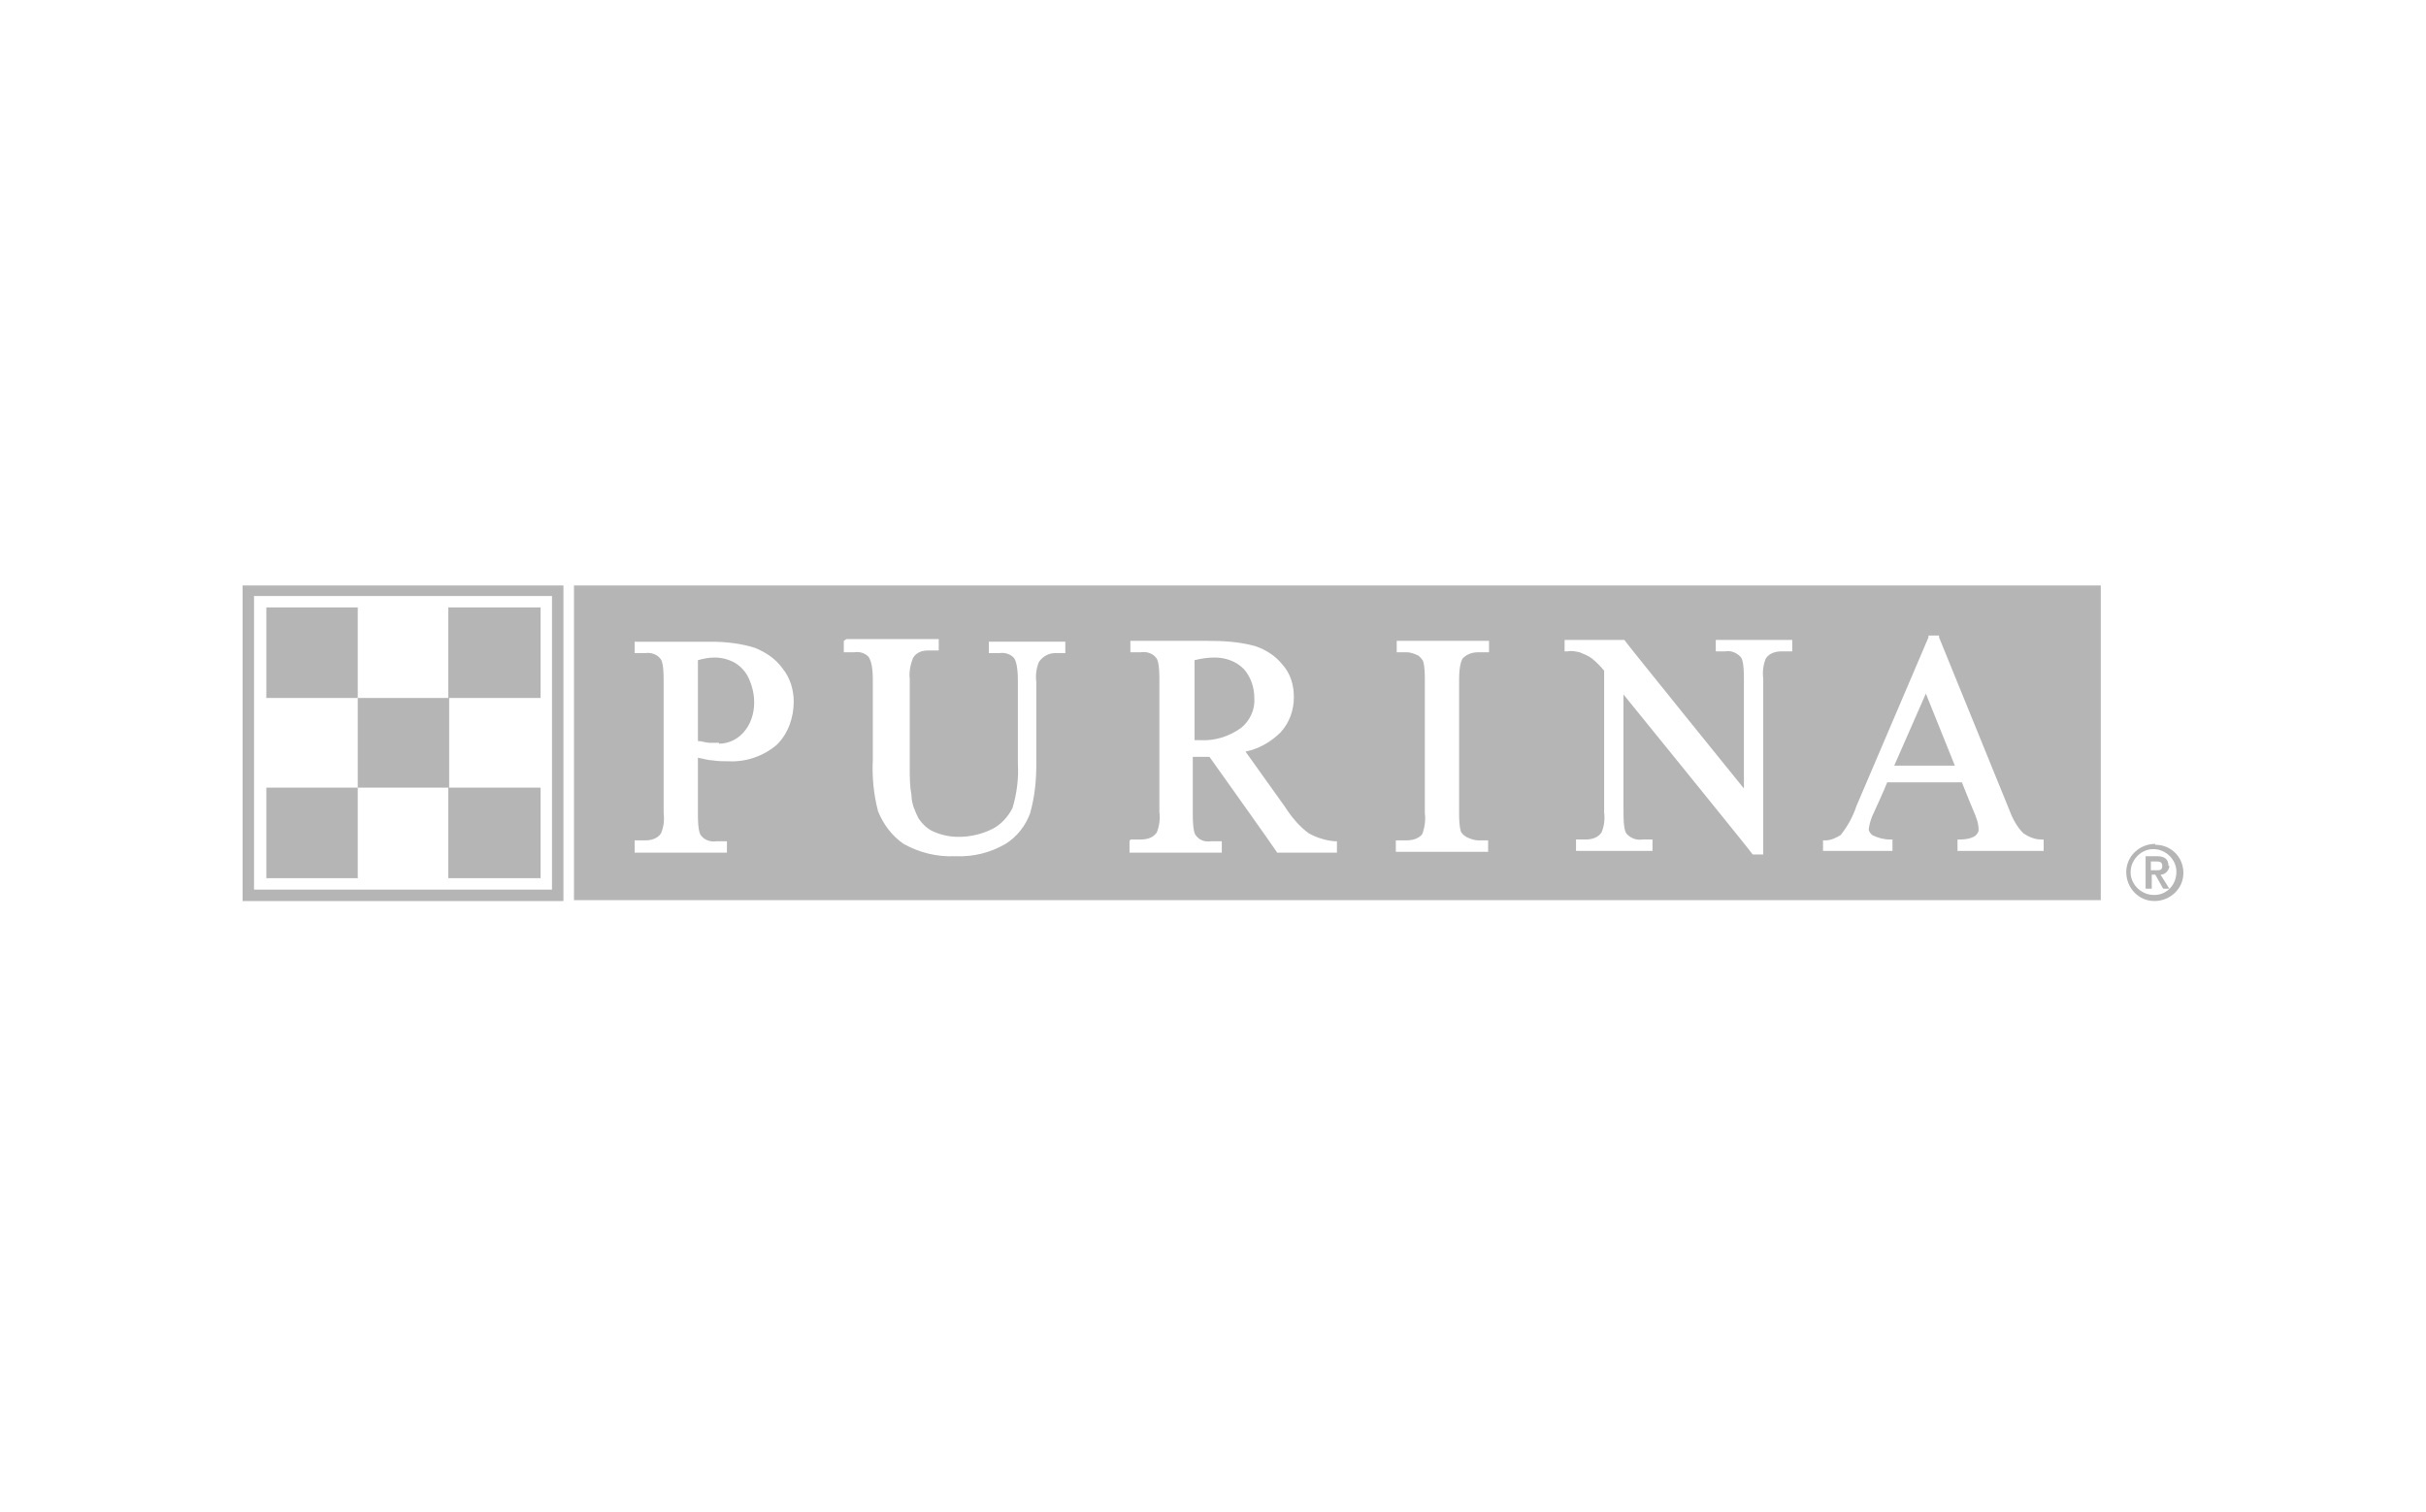 <?xml version="1.0" encoding="UTF-8"?>
<svg xmlns="http://www.w3.org/2000/svg" id="Layer_1" version="1.1" viewBox="0 0 276 172">
  <defs>
    <style>
      .st0 {
        fill: #b5b5b5;
      }
    </style>
  </defs>
  <path class="st0" d="M27.6,102.5h36.5v-35.9H27.6v35.9ZM28.9,67.8h33.9v33.4H28.9v-33.4Z"></path>
  <polygon class="st0" points="51 79.4 40.7 79.4 40.7 69.1 30.3 69.1 30.3 79.4 40.7 79.4 40.7 89.6 30.3 89.6 30.3 99.9 40.7 99.9 40.7 89.6 51 89.6 51 99.9 61.5 99.9 61.5 89.6 51.1 89.6 51.1 79.4 61.5 79.4 61.5 69.1 51 69.1 51 79.4"></polygon>
  <polygon class="st0" points="219.1 78.9 215.5 87.1 222.4 87.1 219.1 78.9"></polygon>
  <path class="st0" d="M136.5,84.2c1.7.1,3.3-.4,4.7-1.4,1-.8,1.6-2.1,1.5-3.4,0-1.2-.4-2.4-1.2-3.3-.9-.9-2.1-1.3-3.3-1.3-.8,0-1.5.1-2.3.3v9.1c0,0,.2,0,.2,0,.2,0,.3,0,.4,0Z"></path>
  <path class="st0" d="M245.2,96c-1.8,0-3.3,1.4-3.3,3.2,0,1.8,1.4,3.3,3.2,3.3s3.3-1.4,3.3-3.2c0,0,0,0,0,0,0-1.8-1.4-3.2-3.2-3.2ZM245.2,101.8c-1.4.1-2.7-1-2.8-2.4-.1-1.4,1-2.7,2.4-2.8,1.4-.1,2.7,1,2.8,2.4,0,0,0,.1,0,.2,0,1.4-1,2.5-2.3,2.6,0,0,0,0,0,0h0Z"></path>
  <path class="st0" d="M246.7,98.5c0-.8-.5-1.1-1.3-1.1h-1.3v3.7h.7v-1.6h.4l.9,1.6h.7l-1-1.6c.5,0,.9-.4,1-.9,0,0,0,0,0-.1ZM244.7,99v-1h.6c.3,0,.7,0,.7.5s-.3.5-.7.5h-.6Z"></path>
  <path class="st0" d="M81.8,84.6c1.1,0,2.1-.5,2.8-1.3.8-.9,1.2-2.1,1.2-3.4,0-.9-.2-1.8-.6-2.7-.3-.7-.9-1.4-1.6-1.8-.7-.4-1.5-.6-2.3-.6-.6,0-1.2.1-1.9.3v9.2c.5,0,.9.2,1.3.2.4,0,.8,0,1.1,0Z"></path>
  <path class="st0" d="M65.3,102.4h173.7v-35.8H65.3v35.8ZM207.4,95.6h.3c.6,0,1.2-.3,1.7-.6.8-1,1.4-2.1,1.8-3.3l8.2-19.2v-.2h1.2v.2c0,0,7.9,19.4,7.9,19.4.4,1.1.9,2.1,1.7,2.9.6.4,1.3.7,2,.7h.3v1.3h-9.8v-1.3h.3c.6,0,1.2-.1,1.7-.4.2-.2.4-.4.4-.7,0-.8-.3-1.5-.6-2.2,0,0-1-2.4-1.3-3.2h-8.5c-.3.8-1.5,3.4-1.5,3.4-.3.6-.5,1.2-.6,1.9,0,.3.2.5.4.7.6.3,1.3.5,2,.5h.3v1.3h-7.9v-1.2ZM178,72.8h6.8c0,.1,13.6,16.9,13.6,16.9v-12.5c0-1.8-.2-2.3-.4-2.5-.5-.5-1.1-.7-1.7-.6h-1.1v-1.3h8.7v1.3h-1.2c-.7,0-1.4.2-1.8.8-.3.7-.4,1.5-.3,2.3v20h-1.2c0-.1-14.7-18.2-14.7-18.2v13.4c0,1.8.2,2.3.4,2.5.5.5,1.1.7,1.8.6h1.1v1.3h-8.7v-1.3h1.1c.7,0,1.4-.2,1.8-.8.3-.7.4-1.5.3-2.3v-16.1c-.4-.5-.9-1-1.4-1.4-.4-.3-.9-.5-1.4-.7-.5-.1-.9-.2-1.4-.1h-.3v-1.3ZM158.9,95.6h1.1c.7,0,1.4-.2,1.8-.7.3-.8.4-1.6.3-2.4v-15.1c0-.7,0-1.5-.2-2.2-.1-.2-.3-.4-.5-.6-.4-.2-.9-.4-1.4-.4h-1.1v-1.3h10.5v1.3h-1.2c-.7,0-1.3.2-1.8.7-.1.2-.4.7-.4,2.4v15.1c0,.7,0,1.5.2,2.2.1.2.3.4.6.6.4.2.9.4,1.4.4h1.1v1.3h-10.5v-1.3ZM128.6,95.5h1.2c.7,0,1.4-.2,1.8-.8.3-.7.4-1.6.3-2.3v-15.1c0-1.8-.2-2.3-.4-2.5-.4-.5-1.1-.7-1.7-.6h-1.2v-1.3h8.7c1.9,0,3.7.1,5.5.6,1.2.4,2.3,1.1,3.1,2.1.9,1,1.3,2.3,1.3,3.7,0,1.5-.5,2.9-1.5,4-1.1,1.1-2.5,1.9-4,2.2,1,1.4,4.5,6.3,4.5,6.3.7,1.1,1.6,2.2,2.7,3,.9.5,1.9.8,2.9.9h.3v1.3h-6.8c0-.1-7.7-10.9-7.7-10.9-.5,0-.9,0-1.2,0s-.3,0-.5,0c0,0-.1,0-.2,0v6.5c0,1.8.2,2.3.4,2.5.4.5,1,.7,1.7.6h1.2v1.3h-10.5v-1.3ZM96.3,72.7h10.5v1.3h-1.2c-.7,0-1.3.2-1.7.8-.3.7-.5,1.6-.4,2.4v10.2c0,1,0,2,.2,3.1,0,.9.4,1.8.8,2.6.4.6,1,1.2,1.7,1.5.9.4,1.9.6,2.8.6,1.4,0,2.7-.3,3.9-.9,1-.5,1.8-1.4,2.3-2.4.5-1.7.7-3.4.6-5.1v-9.4c0-1.8-.3-2.3-.4-2.5-.4-.5-1.1-.7-1.7-.6h-1.2v-1.3h8.7v1.3h-1.2c-.7,0-1.4.4-1.8,1-.3.7-.4,1.5-.3,2.3v9.4c0,1.9-.2,3.7-.7,5.5-.5,1.4-1.5,2.7-2.8,3.5-1.7,1-3.7,1.5-5.7,1.4-2.1.1-4.1-.4-5.9-1.4-1.3-.9-2.3-2.2-2.9-3.7-.5-1.9-.7-3.9-.6-5.9v-9.1c0-1.7-.3-2.3-.5-2.6-.4-.4-1-.6-1.6-.5h-1.2v-1.3ZM72.2,95.6h1.2c.7,0,1.4-.2,1.8-.8.3-.7.4-1.5.3-2.3v-15.1c0-1.8-.2-2.3-.4-2.5-.4-.5-1.1-.7-1.7-.6h-1.2v-1.3h8.7c1.7,0,3.4.2,5,.7,1.2.5,2.3,1.2,3.1,2.3.9,1.1,1.3,2.5,1.3,3.8,0,1.8-.6,3.6-1.9,4.9-1.5,1.3-3.5,2-5.5,1.9-.6,0-1.2,0-1.8-.1-.5,0-1.1-.2-1.7-.3v6.4c0,1.8.2,2.3.4,2.5.4.5,1.1.7,1.7.6h1.2v1.3h-10.5v-1.3Z"></path>
</svg>
